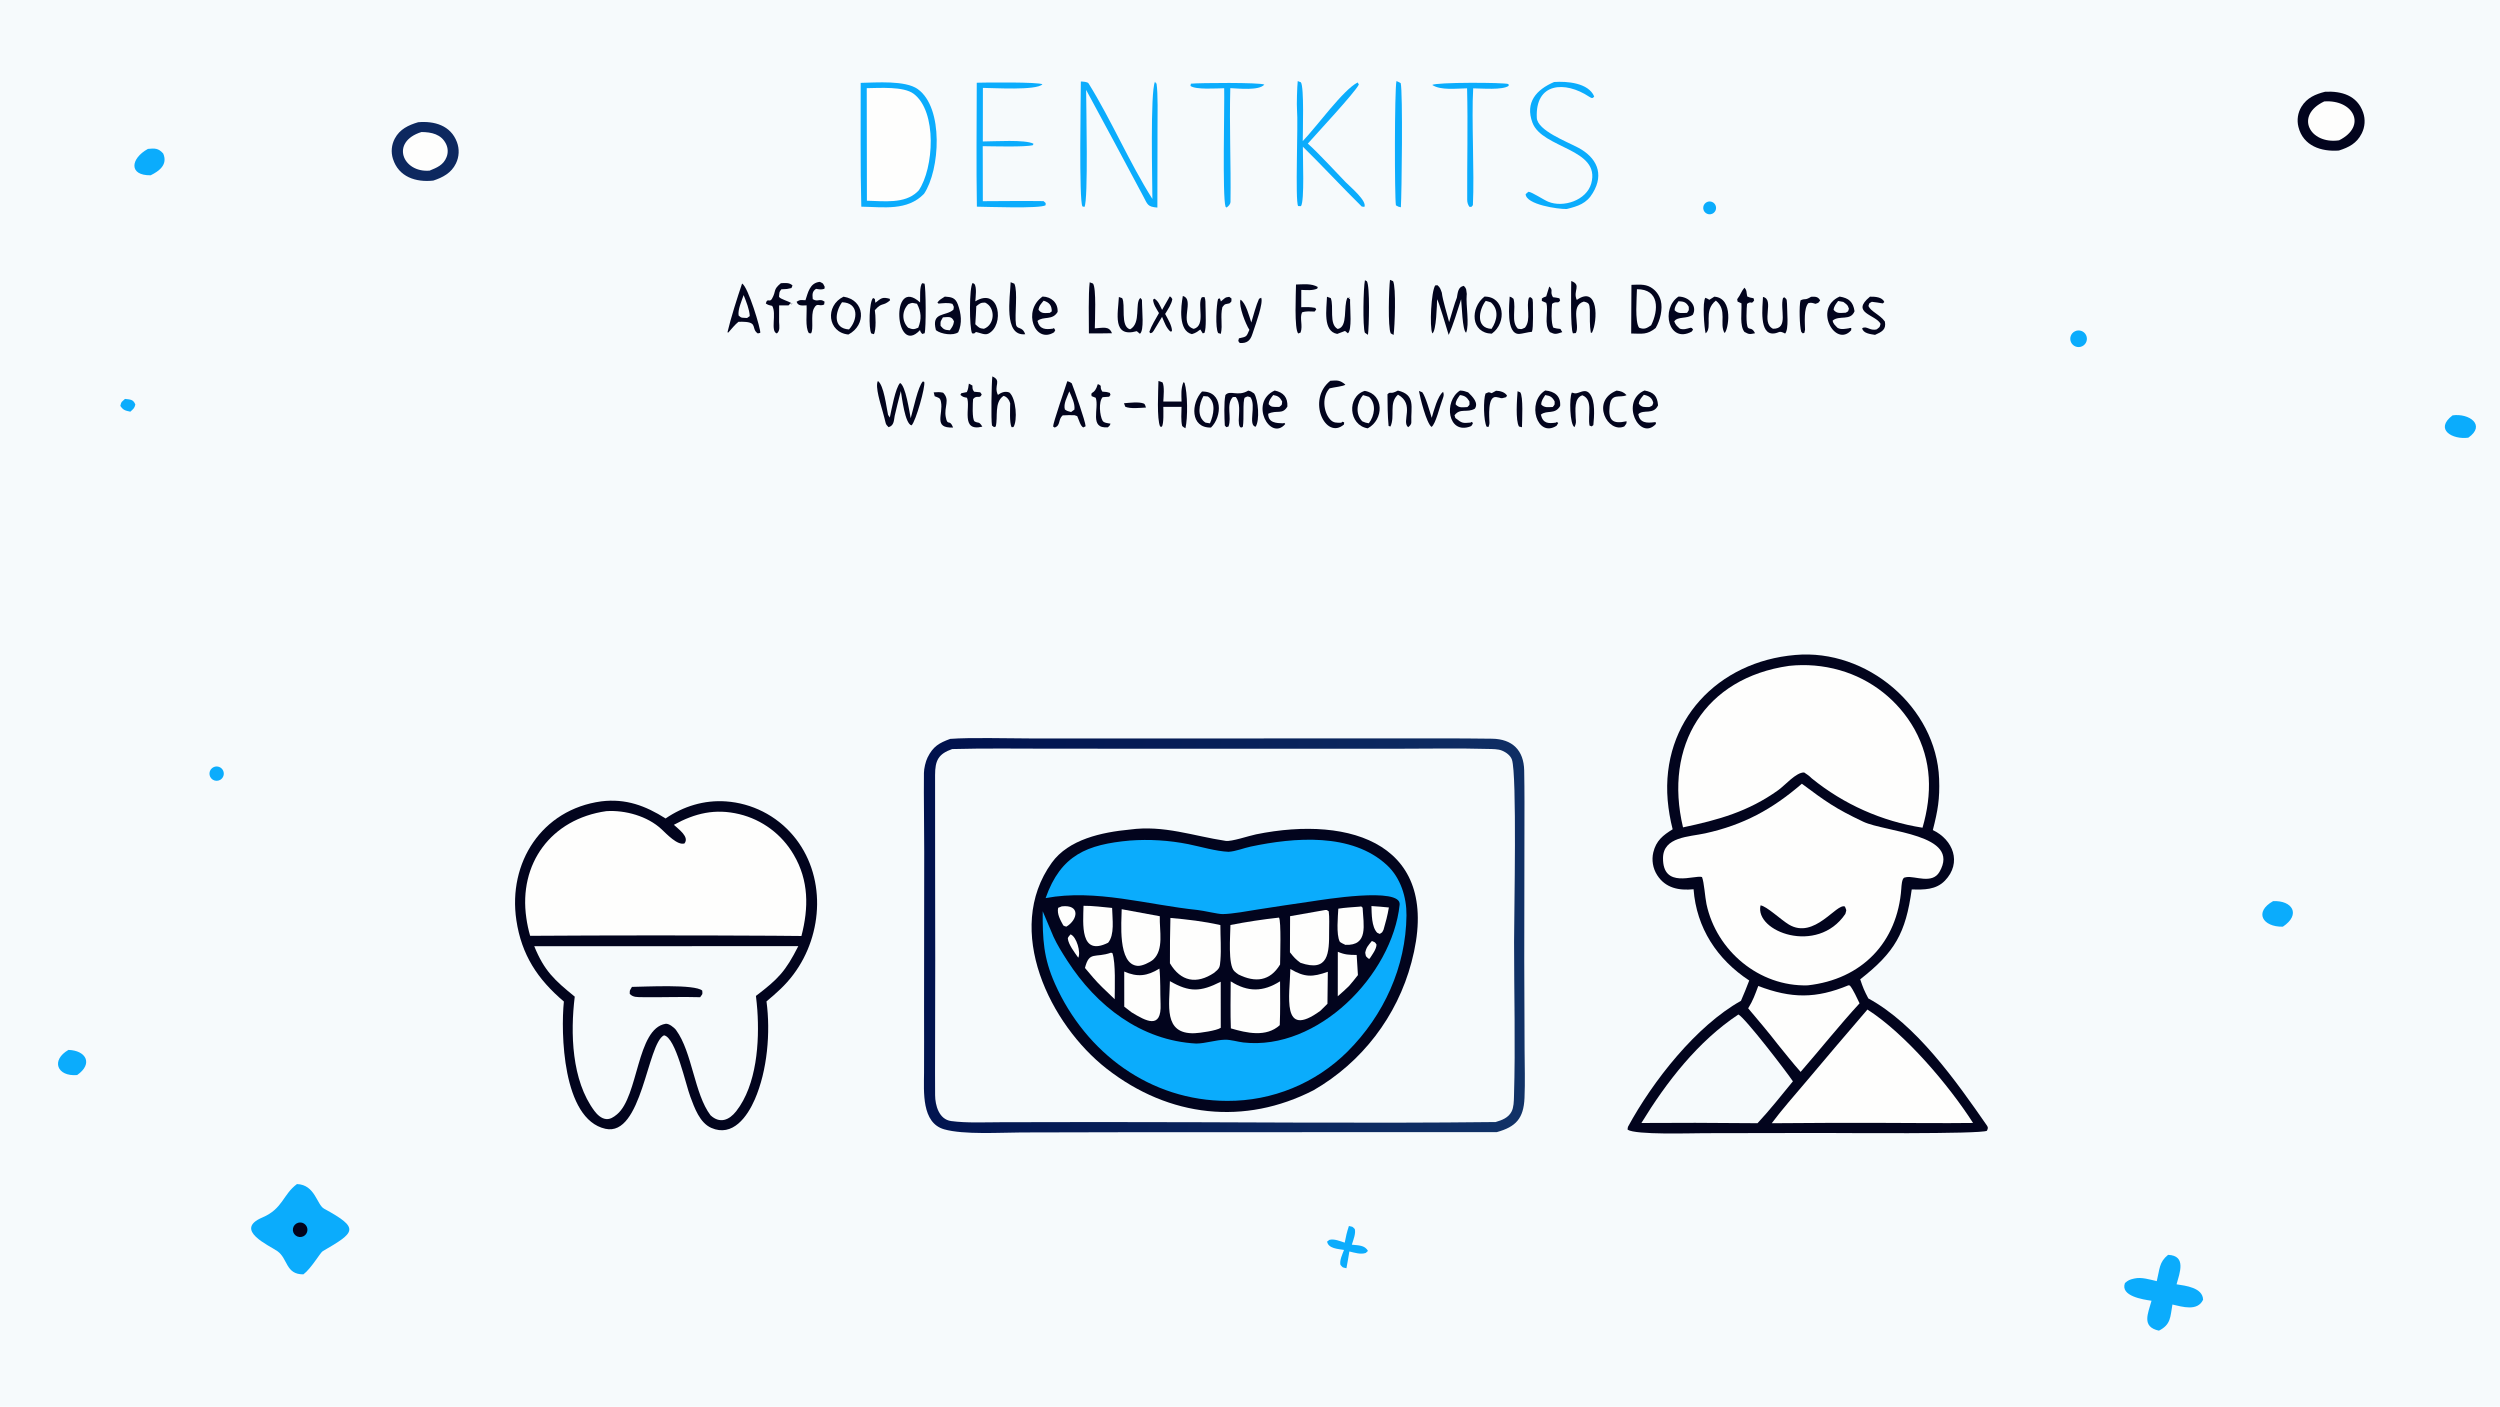 <svg version="1.1" xmlns="http://www.w3.org/2000/svg" style="display: block;" viewBox="0 0 2048 1152" width="1820" height="1024" preserveAspectRatio="none">
<defs>
	<linearGradient id="Gradient1" gradientUnits="userSpaceOnUse" x1="741.855" y1="716.842" x2="1263.15" y2="814.158">
		<stop class="stop0" offset="0" stop-opacity="1" stop-color="rgb(0,17,77)"/>
		<stop class="stop1" offset="1" stop-opacity="1" stop-color="rgb(17,50,103)"/>
	</linearGradient>
</defs>
<path transform="translate(0,0)" fill="rgb(246,250,252)" d="M 0 0 L 2048 0 L 2048 1152 L 0 1152 L 0 0 z"/>
<path transform="translate(0,0)" fill="url(#Gradient1)" d="M 778.404 605.155 C 794.703 603.864 825.748 604.779 843.233 604.78 L 969.516 604.799 L 1136.97 604.741 C 1165.38 604.748 1193.84 604.611 1222.23 605 C 1238.89 605.228 1248.31 614.403 1248.62 631.095 C 1248.94 648.249 1248.85 665.272 1248.82 682.407 L 1248.67 786.393 L 1248.94 859.848 C 1249 872.899 1249.45 886.183 1248.88 899.209 C 1248.15 916.104 1241.74 922.892 1226.2 927.207 L 925.287 927.277 L 836.73 927.48 C 819.536 927.558 789.413 929.457 773.477 924.918 C 754.864 919.616 756.876 894.069 756.976 878.628 C 757.083 862.076 756.992 843.918 756.99 826.588 L 757.119 697.611 C 757.163 676.212 756.655 654.5 756.883 633.104 C 756.922 629.427 758.213 623.719 759.868 620.39 C 764.41 611.262 769.313 608.499 778.404 605.155 z"/>
<path transform="translate(0,0)" fill="rgb(246,250,252)" d="M 780.019 613.483 C 806.06 612.745 834.646 613.181 860.873 613.175 L 1004.57 613.215 L 1144.81 613.215 C 1169.52 613.22 1194.41 612.684 1219.11 613.389 C 1222.73 613.493 1227.25 613.371 1230.6 614.802 C 1233.85 616.189 1237.43 618.765 1238.58 622.191 C 1242.78 634.631 1240.36 747.201 1240.33 771.247 C 1240.29 813.421 1241.53 855.977 1240.25 898.11 C 1240.14 901.965 1240.07 906.955 1238.25 910.422 C 1235.59 915.519 1230.4 917.408 1225.22 918.949 C 1117.78 920.213 1007.61 918.87 899.939 918.96 L 820.082 919.097 C 806.964 919.118 791.922 919.872 779.177 918.144 C 769.196 916.79 766.114 905.315 766.046 896.993 C 765.946 884.665 766.002 872.374 766.023 860.096 L 766.141 786.372 C 766.143 735.856 765.945 685.336 766.017 634.822 C 766.034 622.928 768.572 617.52 780.019 613.483 z"/>
<path transform="translate(0,0)" fill="rgb(2,4,29)" d="M 925.623 679.402 C 953.543 675.609 977.373 684.668 1004.14 688.692 C 1008.85 689.399 1023.15 684.513 1028.94 683.334 C 1107.16 667.404 1182.11 691.68 1156.28 788.118 C 1144.57 832.342 1115.7 870.066 1076.06 892.913 C 1019.81 921.787 957.936 915.368 906.552 875.259 C 860.324 839.174 821.916 761.699 861.595 706.607 C 875.464 687.35 902.668 681.6 925.623 679.402 z"/>
<path transform="translate(0,0)" fill="rgb(11,172,252)" d="M 925.57 688.406 C 941.59 687.228 957.695 688.222 973.449 691.359 C 983.744 693.465 996.144 697.186 1006.42 697.63 C 1012.51 697.253 1018.69 694.602 1024.64 693.345 C 1060.25 685.815 1107.34 681.77 1136.21 708.554 C 1147.34 718.875 1152.35 734.741 1152.19 749.728 C 1151.73 791.922 1133.68 831.422 1103.99 861.147 C 1077.81 887.238 1042.31 901.807 1005.35 901.623 C 942.499 901.598 889.537 862.513 864.229 805.729 C 854.746 784.451 854.056 769.121 854.186 746.301 C 857.085 753.294 860.037 760.265 863.04 767.213 C 866.028 773.753 870.362 780.655 874.306 786.778 C 898.208 823.885 934.667 852.235 979.988 854.673 C 987.641 854.579 996.008 851.688 1003.56 851.522 C 1008.2 851.42 1014.11 853.279 1018.51 853.779 C 1079.52 860.718 1140.5 798.712 1146.59 740.893 C 1148.16 726.059 1082.79 737.019 1073.94 738.308 C 1059.49 740.39 1045.06 742.56 1030.64 744.819 C 1022.47 746.113 1009.39 748.579 1001.48 748.642 C 997.864 748.67 985.884 745.786 981.093 745.294 C 940.234 741.102 897.489 727.847 856.56 735.552 C 869.054 700.048 890.747 691.583 925.57 688.406 z"/>
<path transform="translate(0,0)" fill="rgb(254,254,253)" d="M 958.797 751.78 C 973.025 753.088 985.81 754.482 999.739 757.648 C 999.717 767.31 1000.52 776.968 999.763 786.561 C 999.294 792.496 999.094 793.005 994.622 796.745 C 980.173 806.385 967.244 803.848 958.409 788.944 C 958.356 776.555 958.486 764.165 958.797 751.78 z"/>
<path transform="translate(0,0)" fill="rgb(254,254,253)" d="M 1047.73 751.513 C 1049.67 753.888 1048.7 784.706 1048.64 789.941 C 1040.36 803.721 1028.27 804.892 1014.58 798.115 C 1013.37 797.321 1012.23 796.418 1011.19 795.417 C 1005.79 790.209 1007.92 766.296 1007.97 757.571 C 1021.13 755.002 1034.4 752.981 1047.73 751.513 z"/>
<path transform="translate(0,0)" fill="rgb(254,254,253)" d="M 958.381 803.549 C 974.487 812.771 983.353 812.455 1000.01 804.064 L 1000.05 841.758 C 996.724 844.125 982.745 846.075 978.601 846.216 C 952.592 847.102 958.148 822.671 958.381 803.549 z"/>
<path transform="translate(0,0)" fill="rgb(254,254,253)" d="M 1008.19 803.72 C 1022.22 812.64 1034.72 812.5 1048.62 803.692 C 1048.74 815.891 1048.84 827.404 1048.39 839.615 C 1037.2 849.756 1021.23 846.014 1008.32 842.24 C 1007.83 829.755 1008.14 816.282 1008.19 803.72 z"/>
<path transform="translate(0,0)" fill="rgb(254,254,253)" d="M 1085.57 745.296 C 1087.53 745.271 1086.54 745.099 1088.5 746.387 C 1089.17 751.643 1088.8 757.439 1088.82 762.759 C 1088.89 780.526 1088.41 796.51 1065.3 788.528 C 1060.99 785.273 1060.12 784.197 1056.72 779.932 L 1056.84 750.351 L 1085.57 745.296 z"/>
<path transform="translate(0,0)" fill="rgb(254,254,253)" d="M 918.886 744.648 L 950.102 750.385 C 949.726 762.298 953.698 777.629 944.672 785.952 C 941.857 788.311 935.579 791.267 932.081 791.053 C 915.265 790.026 918.844 754.259 918.886 744.648 z"/>
<path transform="translate(0,0)" fill="rgb(254,254,253)" d="M 1057.05 793.601 C 1068.91 800.543 1075.06 800.353 1087.75 795.894 L 1087.45 822.113 L 1081.7 827.791 C 1049.03 851.757 1056.74 814.55 1057.05 793.601 z"/>
<path transform="translate(0,0)" fill="rgb(254,254,253)" d="M 949.782 793.284 C 950.771 801.598 950.352 813.369 950.744 822.092 C 951.71 843.587 938.557 836.128 927.039 829.139 L 920.991 824.478 L 920.97 795.684 C 931.789 800.469 939.836 799.441 949.782 793.284 z"/>
<path transform="translate(0,0)" fill="rgb(254,254,253)" d="M 887.614 741.849 C 894.275 741.738 904.15 742.935 911.043 743.592 C 911.256 753.039 913.241 765.484 907.781 772.088 C 884.428 783.77 887.32 756.34 887.614 741.849 z"/>
<path transform="translate(0,0)" fill="rgb(254,254,253)" d="M 1113.73 742.549 L 1115.09 742.345 L 1116.26 743.417 C 1116.9 757.413 1121.3 774.671 1102.11 773.827 C 1101.18 773.402 1097.87 771.885 1097.52 771.202 C 1094.51 765.356 1096.07 750.214 1096.35 744.197 C 1101.73 743.326 1108.22 742.982 1113.73 742.549 z"/>
<path transform="translate(0,0)" fill="rgb(254,254,253)" d="M 910.178 780.243 L 911.305 780.646 C 914.067 788.745 913.186 808.951 913.149 818.359 L 902.803 808.428 C 897.637 803.405 893.44 798.256 888.802 792.758 C 892.329 778.632 897.047 784.894 910.178 780.243 z"/>
<path transform="translate(0,0)" fill="rgb(254,254,253)" d="M 1095.94 779.515 C 1101.83 781.988 1105.06 782.07 1111.39 782.102 L 1112.41 798.612 C 1110.22 801.566 1107.48 804.715 1105.1 807.568 C 1102.46 810.27 1098.78 813.377 1095.9 815.949 L 1095.94 779.515 z"/>
<path transform="translate(0,0)" fill="rgb(254,254,253)" d="M 1123.48 742.051 C 1127.98 742.254 1133.22 742.839 1137.77 743.23 C 1136.58 750.18 1135.32 754.698 1133.39 761.439 C 1131.96 764.083 1132.82 763.233 1130.27 764.887 L 1128.19 763.913 C 1123.53 759.099 1123.72 748.563 1123.48 742.051 z"/>
<path transform="translate(0,0)" fill="rgb(254,254,253)" d="M 869.823 742.298 C 885.199 740.598 883.033 753.299 873.599 758.899 C 872.329 758.754 872.27 758.535 871.045 757.927 C 868.702 753.613 865.72 748.545 866.842 743.505 L 869.823 742.298 z"/>
<path transform="translate(0,0)" fill="rgb(254,254,253)" d="M 876.964 765.251 C 881.92 766.985 885.599 780.187 883.306 784.363 C 880.354 780.12 875.3 773.667 874.765 768.718 C 874.657 767.717 876.126 766.332 876.964 765.251 z"/>
<path transform="translate(0,0)" fill="rgb(254,254,253)" d="M 1123.85 770.669 C 1126.72 772.017 1126.12 771.255 1127.64 773.61 C 1127.56 777.438 1124.15 781.823 1121.96 785.227 L 1120.96 785.073 C 1118.43 782.636 1119.15 783.877 1118.39 780.289 C 1119.26 775.779 1120.91 774.268 1123.85 770.669 z"/>
<path transform="translate(0,0)" fill="rgb(2,4,29)" d="M 1470.71 536.419 C 1529.23 531.157 1586.3 579.085 1588.53 637.941 C 1589.15 654.402 1587.46 663.846 1583.38 679.83 C 1599.94 687.648 1607.42 706.559 1593.33 721.203 C 1585.95 728.874 1576.03 728.724 1566.09 728.445 C 1561.11 764.389 1552.3 779.803 1523.88 802.058 C 1526.18 808.961 1527.15 811.241 1530.52 817.694 C 1569.75 838.986 1602.45 885.417 1627.84 922.044 C 1628.93 923.621 1628.32 924.562 1627.69 926.09 C 1623 928.965 1506.22 927.89 1491.5 927.901 L 1395.86 928.075 C 1385.1 928.09 1339.9 929.615 1333.33 925.202 C 1333.35 924.595 1333.39 923.328 1333.67 922.797 C 1353.94 885.4 1389.53 840.173 1426.2 819.682 C 1428.59 814.191 1430.85 808.64 1432.96 803.035 C 1406.66 785.77 1389.74 759.962 1387.37 728.304 C 1375.53 729.452 1364.42 727.505 1357.51 716.662 C 1354.01 711.137 1352.89 704.436 1354.39 698.073 C 1356.72 688.446 1362.34 684.078 1370.24 679.188 C 1368.24 671.384 1366.88 663.431 1366.16 655.407 C 1360.76 590.61 1407.23 541.773 1470.71 536.419 z"/>
<path transform="translate(0,0)" fill="rgb(254,254,253)" d="M 1476.07 641.883 C 1495.53 656.304 1503.12 661.989 1526.4 672.989 C 1544.87 681.717 1606.87 683.014 1588.79 714.131 C 1582.83 724.392 1568.63 717.237 1561.77 718.379 C 1561.23 718.473 1560.69 718.591 1560.16 718.732 C 1557.98 719.325 1557.71 725.59 1557.56 727.634 C 1554.48 771.8 1525.24 802.091 1480.84 807.011 C 1441.15 808.161 1406.07 778.664 1397.95 740.433 C 1396.73 734.648 1396.07 722.74 1394.28 718.282 C 1388.1 716.329 1362.07 728.277 1362.34 702.705 C 1362.53 685.25 1383.71 685.415 1396.89 682.513 C 1428.21 675.615 1451.82 662.838 1476.07 641.883 z"/>
<path transform="translate(0,0)" fill="rgb(2,4,29)" d="M 1442.24 741.505 C 1447.12 742.049 1459.08 753.404 1465.43 757.204 C 1486.35 769.729 1504.51 739.337 1511.35 742.469 C 1512.81 746.249 1512.73 744.642 1511.69 748.519 C 1488.73 782.458 1437.15 762.921 1442.24 741.505 z"/>
<path transform="translate(0,0)" fill="rgb(254,254,253)" d="M 1465.65 545.337 C 1479.53 543.849 1493.58 545.045 1507.01 548.861 C 1533.04 556.26 1555.1 573.649 1568.36 597.236 C 1582.66 623.112 1582.96 650.081 1574.93 677.895 C 1541.64 672.676 1510.33 658.731 1484.18 637.482 C 1481.85 635.173 1480.63 634.419 1477.97 632.656 C 1471.37 632.433 1462.44 643.066 1456.7 647.165 C 1432.12 664.725 1407.88 671.44 1378.73 677.621 C 1362.81 610.834 1396.4 555.216 1465.65 545.337 z"/>
<path transform="translate(0,0)" fill="rgb(254,254,253)" d="M 1529.8 826.812 C 1560.67 846.572 1596.33 888.47 1616.33 919.699 C 1591 920.016 1564.89 919.686 1539.5 919.633 C 1510.14 919.567 1480.77 919.665 1451.41 919.927 C 1459.42 909.113 1470.47 896.642 1479.26 886.214 C 1496 866.32 1512.84 846.519 1529.8 826.812 z"/>
<path transform="translate(0,0)" fill="rgb(246,250,252)" d="M 1424.09 830.873 C 1429.48 833.414 1463.89 878.249 1468.75 885.611 C 1459.42 896.978 1449.75 909.216 1439.76 919.911 L 1388.75 919.597 C 1374.04 919.563 1359.34 919.607 1344.63 919.73 C 1365.14 886.2 1391.01 852.765 1424.09 830.873 z"/>
<path transform="translate(0,0)" fill="rgb(254,254,253)" d="M 1514.27 806.956 L 1515.46 807.197 C 1518.22 810.542 1521.34 817.596 1523.36 821.722 C 1507.08 839.387 1491.01 859.576 1475.07 877.883 C 1468.81 870.852 1462.58 862.959 1456.6 855.624 C 1448.85 845.532 1440.29 835.583 1432.11 825.807 C 1436.16 819.176 1437.64 814.774 1440.37 807.524 C 1467.5 817.852 1487.67 818.007 1514.27 806.956 z"/>
<path transform="translate(0,0)" fill="rgb(2,4,29)" d="M 492.544 656.316 C 512.577 653.822 528.825 659.898 545.249 670.324 C 559.847 660.332 576.883 655.096 594.674 656.342 C 615.931 657.838 635.696 667.814 649.525 684.026 C 677.001 716.303 674.806 764.961 650.001 798.053 C 643.228 807.089 636.524 812.853 627.909 820.145 C 631.328 845.542 628.624 876.788 618.343 900.411 C 612.196 914.533 600.236 931.441 582.694 923.749 C 573.208 919.59 568.898 907.242 565.559 898.299 C 561.809 888.626 553.615 849.585 543.942 847.923 C 530.133 854.51 526.016 931.14 495.963 924.481 C 460.566 916.637 459.384 845.163 461.929 820.257 C 440.334 801.948 427.256 782.036 423.015 753.713 C 415.949 706.515 443.836 662.96 492.544 656.316 z"/>
<path transform="translate(0,0)" fill="rgb(254,254,253)" d="M 496.708 664.326 C 512.132 663.334 530.435 668.387 541.93 679.139 C 546.244 683.175 555.029 692.586 560.714 690.782 C 564.929 685.391 556.087 679.363 552.038 675.522 C 569.371 665.988 585.879 662.031 605.685 666.797 C 624.386 671.336 640.434 683.29 650.136 699.909 C 662.69 721.104 662.517 743.608 656.53 766.579 L 633.334 766.366 C 566.989 765.987 500.642 766.011 434.297 766.438 C 432.921 761.687 431.882 756.845 431.188 751.948 C 424.641 707.462 451.39 670.751 496.708 664.326 z"/>
<path transform="translate(0,0)" fill="rgb(246,250,252)" d="M 437.658 774.955 L 653.967 774.88 C 643.434 795.671 637.583 801.706 619.254 815.667 C 619.724 819.529 620.108 823.402 620.405 827.282 C 622.215 853.372 619.998 888.515 603.097 910.087 C 597.31 917.474 589.666 920.481 582.066 913.425 C 568.796 895.989 567.152 861.842 553.905 843.718 C 552.104 841.253 547.742 838.081 545.246 838.493 C 521.438 842.424 523.242 897.862 505.443 912.666 C 502.415 915.184 499.783 916.78 496.561 916.504 C 492.598 916.164 489.186 912.842 487.017 909.951 C 468.155 884.807 467.204 845.877 470.834 816.254 C 454.222 802.718 445.906 795.219 437.658 774.955 z"/>
<path transform="translate(0,0)" fill="rgb(2,4,29)" d="M 517.7 808.265 C 528.396 808.148 569.33 805.876 575.28 811.31 C 575.468 814.857 575.814 813.428 573.557 816.717 C 557.894 816.212 542.128 816.937 526.463 816.682 C 522.062 816.61 518.69 816.92 515.901 814.02 C 515.893 810.503 515.709 811.839 517.7 808.265 z"/>
<path transform="translate(0,0)" fill="rgb(11,172,252)" d="M 705.071 67.869 C 718.021 67.598 741.565 65.699 751.757 72.927 C 773.317 88.215 770.026 139.34 756.957 158.729 C 743.229 172.931 723.865 169.544 705.575 169.273 C 704.705 136.4 705.19 100.959 705.071 67.869 z"/>
<path transform="translate(0,0)" fill="rgb(254,254,253)" d="M 710.043 72.212 C 720.71 72.086 740.176 70.642 748.411 76.774 C 767.951 91.325 764.926 138.083 752.586 155.982 C 752.157 156.419 751.719 156.847 751.272 157.265 C 740.903 167.053 724.028 164.692 710.17 164.385 L 710.043 72.212 z"/>
<path transform="translate(0,0)" fill="rgb(11,172,252)" d="M 243.272 969.746 C 258.152 970.273 259.501 986.664 265.465 989.906 C 295.212 1006.08 291.159 1009.16 264.343 1024.75 C 262.365 1025.9 254.886 1038.99 248.536 1043.7 C 233.931 1043.82 235.892 1030.83 227.278 1024.72 C 220.707 1020.07 190.982 1007.27 214.924 997.123 C 231.695 990.015 231.726 978.283 243.272 969.746 z"/>
<path transform="translate(0,0)" fill="rgb(2,4,29)" d="M 244.182 1001.46 C 247.179 1000.57 250.354 1002.15 251.455 1005.08 C 252.557 1008 251.212 1011.28 248.373 1012.59 C 246.347 1013.52 243.968 1013.25 242.209 1011.87 C 240.451 1010.5 239.607 1008.26 240.022 1006.07 C 240.438 1003.87 242.043 1002.1 244.182 1001.46 z"/>
<path transform="translate(0,0)" fill="rgb(2,4,29)" d="M 1904.82 75.118 C 1918.15 74.515 1930.95 78.074 1935.84 92.032 C 1937.83 97.685 1937.43 103.9 1934.74 109.254 C 1930.64 117.421 1924.27 120.648 1916.03 123.284 C 1901.56 124.375 1886.74 119.52 1882.87 103.942 C 1881.45 98.288 1882.36 92.299 1885.41 87.326 C 1889.95 79.967 1896.88 77.123 1904.82 75.118 z"/>
<path transform="translate(0,0)" fill="rgb(254,254,253)" d="M 1904 83.071 C 1927.99 81.373 1939.43 103.252 1916.17 114.924 C 1892.16 118.409 1879.53 94.67 1904 83.071 z"/>
<path transform="translate(0,0)" fill="rgb(13,40,95)" d="M 342.536 100.107 C 355.801 98.952 369.151 102.679 374.291 116.314 C 376.474 122.038 376.179 128.411 373.477 133.909 C 369.703 141.69 362.721 145.348 354.939 147.905 C 340.747 149.465 326.54 144.963 321.882 130.049 C 320.15 124.548 320.703 118.583 323.415 113.493 C 327.508 105.77 334.607 102.471 342.536 100.107 z"/>
<path transform="translate(0,0)" fill="rgb(254,254,253)" d="M 345.269 108.13 C 353.409 108.195 361.571 109.869 365.452 118.036 C 367.058 121.372 367.189 125.23 365.813 128.667 C 363.239 135.243 357.937 137.262 351.922 139.749 C 329.728 141.603 319.538 116.113 345.269 108.13 z"/>
<path transform="translate(0,0)" fill="rgb(11,172,252)" d="M 1776.09 1027.72 C 1791.35 1028.32 1785.57 1042.6 1783.04 1051.85 C 1790.31 1052.98 1804.54 1054.54 1804.77 1064.49 C 1800.16 1074.21 1787.81 1070.24 1779.65 1068.41 C 1777.84 1078.58 1778.52 1084.77 1768.59 1089.81 C 1754.13 1086.65 1759.65 1075.84 1762.52 1065.31 C 1755.6 1064.3 1736.73 1061.55 1740.76 1050.81 C 1743.39 1048.49 1744.75 1047.94 1748.07 1047.2 L 1748.71 1047.06 C 1754.29 1045.8 1761.11 1047.94 1766.83 1049.26 C 1769.31 1039.29 1768.62 1033.77 1776.09 1027.72 z"/>
<path transform="translate(0,0)" fill="rgb(11,172,252)" d="M 944.041 162.937 C 944.024 148.675 942.195 75.81 946.116 67.005 L 947.257 67.52 L 946.002 67.408 L 947.437 68.466 C 948.698 76.336 948.246 95.835 948.239 104.696 L 948.122 170.006 C 939.975 169.328 940.187 167.615 936.444 160.551 C 921.041 131.488 905.378 102.565 889.752 73.623 C 889.779 86.184 891.609 164.204 888.388 169.448 L 886.761 169.078 C 883.758 165.05 885.435 77.816 885.426 66.752 C 886.816 66.815 890.892 66.919 891.762 68.318 C 910.57 98.585 925.06 132.952 944.041 162.937 z"/>
<path transform="translate(0,0)" fill="rgb(11,172,252)" d="M 800.159 67.754 C 807.088 67.495 851.261 67.084 853.964 69.06 C 848.717 74.273 813.903 72.011 805.191 71.981 L 805.127 115.866 C 814.81 115.838 839.577 114.149 846.592 117.677 L 846.224 118.871 C 840.218 120.587 812.648 119.801 805.053 119.716 L 805.088 130.75 L 805.135 164.777 C 819.71 164.706 839.779 164.492 854.869 164.718 C 855.553 165.34 856.134 165.869 856.614 166.304 L 856.548 168.097 C 852.113 171.054 808.188 169.338 800.259 169.26 C 799.706 135.901 800.111 101.225 800.159 67.754 z"/>
<path transform="translate(0,0)" fill="rgb(11,172,252)" d="M 1067.21 115.553 C 1078.28 104.187 1100.41 73.353 1112.21 67.539 L 1113.17 69.247 C 1109.91 75.862 1078.67 109.291 1071.37 117.62 C 1079.9 125.145 1094.15 140.731 1102.47 149.302 C 1106.44 153.32 1119.97 164.56 1117.72 169.435 C 1116.99 169.34 1116.27 169.246 1115.54 169.151 C 1101.39 155.295 1080.78 133.231 1067.31 120.151 C 1067.18 128.489 1068.79 164.708 1065.75 168.839 L 1063.43 168.766 C 1060.84 164.95 1063.57 100.67 1062.51 89.961 C 1062.14 86.179 1062.61 70.48 1063.1 66.395 L 1065.69 67.415 C 1068.43 71.191 1067.24 108.074 1067.21 115.553 z"/>
<path transform="translate(0,0)" fill="rgb(11,172,252)" d="M 1273.13 67.163 C 1283.57 66.429 1301.28 67.779 1305.98 79.011 C 1304.88 80.463 1304.27 80.826 1301.85 79.217 C 1282.04 66.066 1257.5 67.565 1258.96 96.545 C 1259.48 106.882 1283.41 115.881 1293.02 121.026 C 1307.66 128.854 1314.51 142.097 1304.83 158.036 C 1299.75 166.76 1292.61 168.879 1283.41 171.197 C 1276.21 171.342 1250.15 167.551 1249.8 159.001 L 1252.07 157.057 C 1254.83 157.148 1264.31 163.534 1268.22 165.174 C 1280.58 170.358 1299.71 164.13 1303.56 150.224 C 1311.51 121.525 1263.3 121.8 1255.37 100.43 C 1249.23 83.906 1258.53 73.412 1273.13 67.163 z"/>
<path transform="translate(0,0)" fill="rgb(2,4,29)" d="M 1336.48 233.289 C 1341.9 233.159 1347.3 232.486 1352.02 235.14 C 1356.23 237.516 1359.29 241.503 1360.5 246.184 C 1362.33 253.073 1359.95 262.516 1356.32 268.634 C 1349.17 274.35 1345.41 273.277 1336.27 273.132 L 1336.48 233.289 z"/>
<path transform="translate(0,0)" fill="rgb(246,250,252)" d="M 1340.98 236.861 C 1359.45 236.767 1358.87 253.913 1352.62 266.405 C 1348.9 268.912 1346.88 270.074 1342.73 268.379 C 1339.14 263.35 1340.87 244.088 1340.98 236.861 z"/>
<path transform="translate(0,0)" fill="rgb(11,172,252)" d="M 1201.83 72.331 C 1193.22 72.466 1180.23 74.166 1173.35 69.607 C 1175.66 67.288 1231.97 67.438 1235.71 68.84 L 1235.94 70.278 C 1230.98 73.91 1214.2 72.437 1206.84 72.351 C 1205.36 97.713 1207.92 141.011 1206.6 168.016 C 1206.2 168.478 1205.8 168.939 1205.4 169.4 L 1203.81 169.441 C 1202.5 167.805 1201.94 165.675 1201.93 163.587 C 1201.77 133.229 1202.58 102.681 1201.83 72.331 z"/>
<path transform="translate(0,0)" fill="rgb(11,172,252)" d="M 1002.85 72.254 C 996.471 72.37 979.618 73.615 975.224 70.391 L 975.575 68.529 C 982.43 67.826 1032.19 67.411 1035.75 69.284 C 1031.32 74.421 1014.69 72.448 1007.87 72.191 C 1007 102.965 1008.47 134.265 1008.03 165.072 C 1008 167.402 1006.44 168.759 1004.79 169.987 L 1003.97 169.305 C 1001.27 161.376 1003.23 86.203 1002.85 72.254 z"/>
<path transform="translate(0,0)" fill="rgb(2,4,29)" d="M 799.537 271.894 C 797.555 273.435 798.616 273.169 796.341 273.008 C 794.009 268.692 793.908 235.198 796.781 231.751 L 798.331 232.618 C 800.26 235.68 799.227 242.835 798.99 246.798 C 819.025 234.537 823.151 266.695 809.593 273.27 C 806.658 274.693 802.892 272.504 799.537 271.894 z"/>
<path transform="translate(0,0)" fill="rgb(246,250,252)" d="M 799.772 250.784 C 802.59 248.607 803.326 247.75 806.994 247.817 C 815.753 251.823 815.058 266.016 806.028 269.278 C 802.261 268.996 801.65 268.053 798.965 265.565 C 799.346 260.689 799.532 255.678 799.772 250.784 z"/>
<path transform="translate(0,0)" fill="rgb(2,4,29)" d="M 753.728 247.702 C 753.892 243.281 753.201 234.485 755.465 231.955 L 757.343 232.297 C 758.523 235.515 758.718 268.813 757.46 272.927 L 755.456 273.515 C 754.497 272.268 753.956 271.85 753.712 270.318 C 732.927 292.758 729.159 225.266 753.728 247.702 z"/>
<path transform="translate(0,0)" fill="rgb(246,250,252)" d="M 752.237 268.382 C 748.503 270.045 747.431 269.808 743.938 268.392 C 738.609 262.889 738.784 254.498 744.129 249.091 C 748.02 247.616 746.76 247.997 751.2 248.788 C 754.723 255.449 755.059 261.262 752.237 268.382 z"/>
<path transform="translate(0,0)" fill="rgb(2,4,29)" d="M 691 242.987 C 708.635 245.648 709.983 266.112 694.997 273.976 C 677.913 272.301 675.681 250.414 691 242.987 z"/>
<path transform="translate(0,0)" fill="rgb(246,250,252)" d="M 689.787 247.549 C 703.765 247.918 702.854 261.981 695.485 269.805 C 682.16 269.016 684.064 255.58 689.787 247.549 z"/>
<path transform="translate(0,0)" fill="rgb(2,4,29)" d="M 1177.26 245.082 C 1177.14 249.465 1176.64 271.346 1173.36 273.063 C 1170.93 267.573 1172.46 238.681 1175.71 233.773 L 1177.55 233.583 C 1179.86 235.473 1180.09 236.924 1181.15 239.734 C 1181.81 245.835 1185.54 257.386 1187.12 263.816 C 1188.43 259.641 1191.96 247.195 1193.47 243.782 C 1194.24 239.633 1194.4 234.913 1199.18 234.12 C 1201.63 236.821 1200.93 236.622 1201.59 240.812 L 1201.51 241.573 C 1200.73 249.83 1203.93 265.983 1201.01 272.496 C 1197.95 270.467 1197.54 249.891 1196.95 245.095 C 1194.1 253.877 1190.45 266.238 1186.76 274.304 C 1185.17 269.376 1178.85 247.429 1177.26 245.082 z"/>
<path transform="translate(0,0)" fill="rgb(2,4,29)" d="M 728.927 341.984 C 730.321 335.701 733.551 317.44 737.342 313.677 C 741.861 315.753 744.965 337.227 746.037 342.538 C 748.136 335.461 751.999 316.491 756.01 312.387 L 757.128 312.802 C 758.283 316.402 750.222 345.174 746.736 348.379 C 741.316 347.194 738.863 325.393 737.978 320.265 C 736.186 326.983 734.506 333.732 732.939 340.507 C 732.196 344.715 732.357 348.544 727.914 349.857 C 725.141 347.213 725.716 346.64 724.518 342.349 L 723.007 336.748 C 721.541 331.284 716.643 316.441 719.184 312.037 C 724.079 315.524 726.076 333.186 727.489 339.733 L 728.927 341.984 z"/>
<path transform="translate(0,0)" fill="rgb(2,4,29)" d="M 1216.09 242.908 C 1232.35 242.722 1234.84 264.128 1222.05 273.286 C 1204.75 272.759 1204.19 252.182 1216.09 242.908 z"/>
<path transform="translate(0,0)" fill="rgb(246,250,252)" d="M 1217.1 246.411 C 1218.57 246.721 1219.95 247.217 1221.38 247.676 C 1228.18 253.787 1226.43 262.506 1221.89 269.324 C 1208.85 268.868 1211.24 253.921 1217.1 246.411 z"/>
<path transform="translate(0,0)" fill="rgb(2,4,29)" d="M 1117.99 320.13 C 1133.97 322.835 1133.79 343.713 1120.44 350.802 C 1104.77 348.378 1103.11 324.727 1117.99 320.13 z"/>
<path transform="translate(0,0)" fill="rgb(246,250,252)" d="M 1116.58 323.612 C 1118.26 323.991 1119.84 324.526 1121.48 325.036 C 1127.72 330.68 1126.07 340.608 1121.33 346.674 C 1118.76 346.287 1118.41 346.094 1115.99 345.065 C 1110.11 339.136 1111.43 329.552 1116.58 323.612 z"/>
<path transform="translate(0,0)" fill="rgb(11,172,252)" d="M 1143.98 66.393 C 1145.29 66.863 1146.24 67.435 1147.46 68.083 C 1149.29 75.404 1148.3 158.287 1147.6 169.767 C 1145.41 169.319 1145.48 169.299 1143.53 168.165 C 1142.4 161.276 1142.37 73.353 1143.98 66.393 z"/>
<path transform="translate(0,0)" fill="rgb(2,4,29)" d="M 607.908 232.258 C 612.71 234.437 623.476 270.124 622.793 272.596 L 620.797 273.091 C 615.41 269.379 620.394 264.565 611.122 263.672 C 608.812 263.491 607.277 263.488 604.959 263.551 C 602.276 265.638 598.956 269.685 596.614 272.367 L 595.939 272.162 C 598.596 260.752 604.061 243.523 607.908 232.258 z"/>
<path transform="translate(0,0)" fill="rgb(246,250,252)" d="M 609.189 241.663 C 611.187 246.773 613.986 253.488 614.191 258.886 L 612.003 260.439 C 607.891 260.083 607.585 260.79 605.088 258.439 C 604.259 253.722 607.471 246.755 609.189 241.663 z"/>
<path transform="translate(0,0)" fill="rgb(2,4,29)" d="M 984.688 320.67 C 1002.02 320.329 1001.33 341.091 992.03 350.175 C 974.783 350.56 975.731 329.939 984.688 320.67 z"/>
<path transform="translate(0,0)" fill="rgb(246,250,252)" d="M 985.838 324.4 L 989.501 324.691 C 996.504 329.538 994.15 340.055 991.176 346.723 L 987.484 346.109 C 980.273 341.381 982.21 330.835 985.838 324.4 z"/>
<path transform="translate(0,0)" fill="rgb(2,4,29)" d="M 874.33 312.223 C 876.212 312.694 876.395 312.94 877.998 313.957 C 879.896 318.736 889.213 345.147 889.335 349.105 L 887.383 350.091 C 884.98 348.686 884.023 344.211 882.452 340.815 L 880.222 340.044 C 876.653 339.963 874.079 339.98 870.507 340.199 C 866.608 343.744 869.035 348.46 863.977 350.158 L 862.71 349.31 C 862.551 346.724 872.627 317.633 874.33 312.223 z"/>
<path transform="translate(0,0)" fill="rgb(246,250,252)" d="M 875.976 320.528 C 877.964 325.214 880.751 330.434 880.166 335.443 L 877.44 337.436 C 875.044 336.813 874.282 336.786 872.333 335.357 C 871.052 330.711 874.073 325.359 875.976 320.528 z"/>
<path transform="translate(0,0)" fill="rgb(11,172,252)" d="M 121.188 121.949 C 126.638 121.405 129.732 121.217 133.693 125.722 C 137.634 134.772 130.505 140.112 123.419 143.554 C 105.356 143.87 106.72 129.928 121.188 121.949 z"/>
<path transform="translate(0,0)" fill="rgb(2,4,29)" d="M 774.003 242.919 C 779.184 243.259 782.657 243.672 784.685 249.35 C 787.372 256.871 788.397 264.627 785.001 272.097 C 781.044 275.115 771.014 273.772 766.727 270.414 C 762.67 255.095 774.774 259.333 781.048 253.625 C 781.499 250.604 781.653 251.846 780.246 248.906 C 776.759 247.684 772.567 248.366 768.795 248.641 L 767.929 247.735 C 769.606 245.449 771.6 244.463 774.003 242.919 z"/>
<path transform="translate(0,0)" fill="rgb(246,250,252)" d="M 772.421 259.924 C 776.98 259.693 779.587 258.67 781.503 263.225 C 781.067 266.638 780.024 267.749 778.108 270.509 C 773.91 270.228 773.07 269.879 770.51 266.856 C 770.42 262.511 770.294 263.956 772.421 259.924 z"/>
<path transform="translate(0,0)" fill="rgb(11,172,252)" d="M 1862.11 738.037 C 1877.87 737.27 1885.19 748.959 1870.1 758.967 C 1853.5 759.274 1846.3 746.933 1862.11 738.037 z"/>
<path transform="translate(0,0)" fill="rgb(2,4,29)" d="M 1375.03 242.897 C 1383.63 242.871 1390.63 250.526 1386.78 257.731 C 1381.83 261.478 1374.39 258.87 1371.54 263.226 C 1372.82 266.405 1373.63 266.937 1376.13 269.186 C 1379.4 270.218 1381.51 269.285 1384.89 268.415 C 1386.51 268.78 1385.73 268.43 1386.97 269.999 L 1385.77 271.632 C 1366.86 281.695 1360.21 252.747 1375.03 242.897 z"/>
<path transform="translate(0,0)" fill="rgb(246,250,252)" d="M 1375 246.698 C 1379.22 246.865 1381.3 247.41 1383.43 251.235 C 1383.47 254.742 1383.88 253.437 1382.03 256.232 C 1378.02 256.354 1374.78 257.106 1371.87 254.142 C 1371.83 250.957 1373.27 249.336 1375 246.698 z"/>
<path transform="translate(0,0)" fill="rgb(2,4,29)" d="M 1022.6 319.887 C 1024.99 320.542 1025.25 320.824 1027.35 322.233 C 1030.86 327.407 1032.07 344.482 1028.58 349.532 C 1022.07 348.088 1029.41 332.019 1024.34 325.33 C 1021.32 324.468 1022.57 324.381 1019.65 325.696 C 1017.9 328.864 1019.27 342.486 1018.16 349.485 L 1016.33 350.349 L 1017.99 349.94 L 1015.98 349.907 C 1014.74 348.185 1014.91 346.434 1014.77 344.25 C 1014.96 337.587 1016.3 329.994 1012.32 325.149 L 1009.94 325.178 C 1004.12 331.413 1009.31 341.743 1006.37 349.322 L 1004.6 349.855 L 1003.36 348.473 C 1003.05 342.008 1002.52 329.487 1003.87 323.524 C 1007.75 319.069 1013.89 325.158 1022.6 319.887 z"/>
<path transform="translate(0,0)" fill="rgb(2,4,29)" d="M 1507.06 242.894 C 1514.61 244.185 1518.06 247.14 1519.24 254.887 C 1515.92 263.192 1506.9 257.859 1501.32 262.551 C 1501.7 265.279 1503.36 266.452 1505.35 268.518 C 1508.31 270.165 1511.41 269.32 1514.79 268.842 C 1515.44 268.46 1515.57 268.649 1516.58 268.671 L 1516.49 270.473 C 1503.65 285.133 1485.07 252.525 1507.06 242.894 z"/>
<path transform="translate(0,0)" fill="rgb(246,250,252)" d="M 1505.78 246.493 L 1509.95 247.251 C 1512.58 249.14 1513.72 249.656 1514.63 252.844 C 1513.71 255.622 1514.54 254.569 1512.05 256.103 C 1507.95 256.231 1504.71 257.158 1502.09 253.736 C 1502.44 250.61 1503.93 249.097 1505.78 246.493 z"/>
<path transform="translate(0,0)" fill="rgb(11,172,252)" d="M 1105.02 1004.1 C 1108.64 1004.96 1107.48 1004.23 1109.84 1006.61 C 1110.82 1010.25 1108.61 1015.56 1107.41 1019.4 C 1112.44 1019.99 1118.17 1019.65 1120.6 1024.54 L 1118.8 1026.18 C 1114.63 1027.6 1109.81 1025.97 1105.4 1024.96 C 1104.74 1029.42 1103.79 1034.21 1103 1038.68 C 1099.28 1037.77 1100.51 1038.55 1098.09 1035.96 C 1097.23 1032.26 1099.61 1027.45 1101.01 1023.7 C 1096.09 1022.84 1088.16 1022.62 1087.16 1016.86 L 1089.06 1015.43 C 1093.02 1014.44 1097.6 1016.44 1101.6 1017.73 C 1102.62 1012.29 1103.3 1009.36 1105.02 1004.1 z"/>
<path transform="translate(0,0)" fill="rgb(2,4,29)" d="M 854.084 242.864 C 861.364 243.03 866.878 248.214 866.38 255.476 C 862.106 262.736 854.748 258.678 849.891 262.842 C 851.647 269.934 856.592 269.972 862.521 269.159 L 863.387 268.692 L 864.462 270.452 L 863.502 272.149 C 847.784 281.952 837.279 254.559 854.084 242.864 z"/>
<path transform="translate(0,0)" fill="rgb(246,250,252)" d="M 854.948 246.276 C 859.639 247.633 861.636 250.297 861.612 255.023 L 859.968 256.25 C 855.911 256.347 853.295 257.153 850.785 253.721 C 851.073 250.465 852.892 248.789 854.948 246.276 z"/>
<path transform="translate(0,0)" fill="rgb(2,4,29)" d="M 949 312.042 L 952.312 313.157 C 954.072 316.474 953.176 324.688 952.982 328.852 L 967.92 328.832 C 967.815 322.718 967.326 318.824 969.399 313.074 L 970.379 313.504 C 972.919 321.822 973.103 342.423 971.111 350.728 C 969.853 350.146 969.52 349.753 968.443 348.897 C 967.323 344.699 967.816 337.781 967.922 333.228 L 952.979 333.21 C 953.04 336.774 953.454 346.969 951.803 349.529 L 950.415 349.358 C 947.535 343.574 948.86 319.692 949 312.042 z"/>
<path transform="translate(0,0)" fill="rgb(11,172,252)" d="M 2009.13 340.188 C 2022.8 338.228 2036.74 348.243 2022.03 358.46 C 2009.05 360.286 1994.03 351.672 2009.13 340.188 z"/>
<path transform="translate(0,0)" fill="rgb(2,4,29)" d="M 1265.85 319.796 C 1273.47 320.48 1278.7 324.333 1278.07 332.501 C 1273.83 339.867 1267.3 335.536 1262.27 339.589 C 1264 346.958 1268.48 346.993 1274.67 346.104 L 1275.39 345.57 L 1276.49 346.456 L 1275.15 348.688 C 1259.16 358.995 1250.24 329.337 1265.85 319.796 z"/>
<path transform="translate(0,0)" fill="rgb(246,250,252)" d="M 1265.86 323.549 C 1269.94 324.172 1271.62 325.123 1273.58 328.805 C 1273.48 332.066 1273.93 330.889 1272.03 333.324 C 1268.25 333.421 1265.24 334.169 1262.57 331.304 C 1262.61 328.129 1264.15 326.319 1265.86 323.549 z"/>
<path transform="translate(0,0)" fill="rgb(2,4,29)" d="M 1196.07 319.843 C 1199.08 320.019 1199.82 320.338 1202.69 321.338 C 1206.22 324.74 1211.52 330.008 1208.17 334.718 C 1201.92 338.375 1196.13 333.938 1191.54 340.105 L 1192.22 342.343 C 1197.79 346.76 1198.21 346.651 1204.71 346.088 L 1205.6 345.518 L 1206.66 346.443 C 1206.15 347.536 1205.82 348.775 1204.58 349.24 C 1185.98 356.234 1182.33 328.513 1196.07 319.843 z"/>
<path transform="translate(0,0)" fill="rgb(246,250,252)" d="M 1196.01 323.569 C 1199.99 324.066 1201.68 325.319 1203.74 328.738 C 1203.8 332.262 1204.29 331.042 1202.08 333.393 C 1197.98 333.527 1195.29 334.36 1192.45 331.182 C 1192.68 327.836 1194.12 326.285 1196.01 323.569 z"/>
<path transform="translate(0,0)" fill="rgb(11,172,252)" d="M 56.047 859.884 C 70.323 860.24 76.649 871.099 63.178 880.475 C 46.554 881.854 41.586 868.251 56.047 859.884 z"/>
<path transform="translate(0,0)" fill="rgb(2,4,29)" d="M 1347.18 319.807 C 1354.61 321.213 1357.67 324.173 1358.28 331.956 C 1354.54 340.059 1346.29 334.951 1342.11 339.222 C 1343.22 346.61 1349.45 346.518 1355.06 345.81 L 1356.28 345.68 L 1356.56 347.192 C 1343.05 361.9 1326.79 328.584 1347.18 319.807 z"/>
<path transform="translate(0,0)" fill="rgb(246,250,252)" d="M 1346.62 323.344 C 1350.64 324.144 1353.43 325.7 1354.36 329.969 C 1353.31 332.812 1354.11 331.84 1351.12 333.401 C 1347.09 333.293 1345.13 333.932 1342.5 330.674 C 1342.88 327.409 1344.56 325.862 1346.62 323.344 z"/>
<path transform="translate(0,0)" fill="rgb(2,4,29)" d="M 1044.23 319.834 C 1051.47 321.392 1054.93 325.463 1054.64 332.925 C 1050.53 339.99 1046.03 335.392 1038.9 338.899 C 1038.88 346.354 1045.58 346.531 1051.03 346.707 L 1052.13 346.36 L 1052.87 347.282 C 1040.53 361.865 1022.96 329.496 1044.23 319.834 z"/>
<path transform="translate(0,0)" fill="rgb(246,250,252)" d="M 1043.02 323.534 C 1046.86 324.156 1048.55 325.358 1050.35 328.81 C 1049.95 332.246 1050.59 331.046 1047.98 333.303 C 1047.46 333.302 1046.94 333.296 1046.41 333.286 C 1042.36 333.207 1041.59 333.495 1039.29 331.094 C 1039.44 327.836 1041.1 326.138 1043.02 323.534 z"/>
<path transform="translate(0,0)" fill="rgb(2,4,29)" d="M 1287.16 230.146 C 1295.99 233.458 1288.24 238.126 1291.7 245.639 C 1309.51 233.22 1309.02 262.73 1304.14 272.524 L 1303.19 272.483 C 1302.19 266.297 1302.41 260.025 1302.41 253.75 C 1302.02 248.872 1301.88 248.05 1297.47 246.996 C 1285.95 250.302 1294.55 266.86 1290.89 272.786 L 1288.57 272.995 C 1286.37 269.292 1287.13 236.37 1287.16 230.146 z"/>
<path transform="translate(0,0)" fill="rgb(2,4,29)" d="M 812.92 308.275 C 820.961 311.854 813.732 315.843 817.501 323.423 C 820.356 321.346 823.397 320.161 826.835 321.445 C 832.469 326.046 833.667 344.743 830.189 349.78 L 828.685 349.851 C 826.83 346.239 827.523 335.121 827.548 330.249 C 826.845 327.615 824.761 324.759 822.058 324.242 C 814.245 329.519 817.707 341.439 815.695 349.346 L 814.311 349.821 L 812.632 348.518 C 811.766 343.615 812.259 313.858 812.92 308.275 z"/>
<path transform="translate(0,0)" fill="rgb(2,4,29)" d="M 659.845 245.869 C 661.857 239.893 663.288 231.587 671.64 230.843 C 674.884 232.54 673.797 231.506 675.617 234.958 L 675.341 236.542 C 672.472 237.4 671.404 237.009 668.489 236.56 C 665.197 238.804 665.484 241.117 665.804 244.984 C 669.894 247.686 671.439 244.011 675.495 247.07 L 675.119 249.427 C 670.745 251.404 669.491 247.208 666.676 252.756 C 663.975 258.079 666.786 269.849 664.36 273.051 L 662.649 272.82 C 659.409 268.129 661.156 256.275 660.749 250.077 C 657.295 250.165 653.787 250.881 652.562 247.141 C 655.929 245.177 655.434 245.813 659.845 245.869 z"/>
<path transform="translate(0,0)" fill="rgb(2,4,29)" d="M 1061.69 233.025 C 1067.67 232.859 1074.4 232.016 1079.51 235.057 L 1079.09 236.348 C 1075.24 238.125 1070.34 237.559 1066.01 237.429 L 1065.98 251.578 C 1070.5 251.488 1072.99 251.336 1077.42 252.145 L 1078.25 253.434 L 1076.96 255.159 C 1073.36 255.078 1069.95 254.68 1066.6 255.848 C 1064.51 260.852 1067.48 266.596 1065.43 272.369 L 1063.53 273.147 C 1060.12 269.646 1061.65 240.004 1061.69 233.025 z"/>
<path transform="translate(0,0)" fill="rgb(2,4,29)" d="M 968.97 242.405 C 979.279 245.253 964.976 265.563 977.945 269.338 C 988.138 266.539 980.405 249.355 984.53 243.446 L 986.7 243.243 C 987.708 245.437 987.501 248.244 987.555 250.75 C 987.609 255.787 988.365 269.043 986.661 272.689 L 985.238 272.984 L 983.337 269.872 C 980.707 271.735 979.564 272.736 976.389 273.653 C 965.111 270.99 967.369 251.392 968.97 242.405 z"/>
<path transform="translate(0,0)" fill="rgb(2,4,29)" d="M 639.692 231.954 C 643.121 231.761 646.834 231.303 649.23 233.833 L 648.345 235.93 C 645.037 236.727 644.275 236.81 640.955 236.89 L 640.129 236.904 C 638.046 239.347 638.607 239.464 638.161 243 C 639.178 245.156 645.332 246.163 649.087 248.785 L 648.062 249.577 L 648.841 248.512 C 647.077 247.66 646.603 250.112 645.812 250.116 C 643.758 250.127 640.305 250.124 638.264 250.127 L 638.234 263.782 C 638.386 267.182 639.152 270.907 636.398 273.091 C 630.854 271.359 636.399 256.783 632.578 250.519 C 630.161 249.941 629.406 249.916 627.372 248.579 C 628.475 243.607 630.505 248.026 632.375 244.741 C 636.206 238.013 632.944 237.518 639.692 231.954 z"/>
<path transform="translate(0,0)" fill="rgb(2,4,29)" d="M 1404.37 242.976 C 1420.75 244.073 1415.59 271.186 1412.74 272.725 C 1408.22 265.112 1415.35 253.98 1405.63 246.194 C 1394.85 254.688 1403.39 268.034 1397.26 273.014 C 1396.05 268.417 1394.51 247.137 1397.05 243.881 C 1398.23 244.316 1399.25 244.87 1400.3 245.545 L 1404.37 242.976 z"/>
<path transform="translate(0,0)" fill="rgb(2,4,29)" d="M 1087.06 243.036 L 1090.16 244.148 C 1092.93 251.136 1088.44 265.54 1095.86 269.438 C 1104.5 267.743 1100.26 251.207 1103.79 243.848 L 1105.55 244.003 L 1105.32 243.34 L 1104.86 244.219 L 1106.01 245.158 L 1105.99 247.75 C 1105.97 253.061 1107.65 270.17 1104.21 272.976 L 1101.85 271.035 C 1099.73 271.861 1097.59 272.675 1095.45 273.479 C 1083.42 271.348 1086.79 252.95 1087.06 243.036 z"/>
<path transform="translate(0,0)" fill="rgb(2,4,29)" d="M 1444.23 243.192 C 1454.11 245.239 1442.07 264.198 1452.44 269.253 C 1465.56 269.458 1457.9 253.139 1460.66 243.994 L 1461.87 243.524 C 1464.18 245.743 1463.48 244.793 1463.91 248.75 C 1463.86 254.842 1465.61 269.549 1462.38 273.186 C 1457.07 270.348 1457.75 272.627 1453.26 273.102 C 1440.69 274.427 1444.01 250.812 1444.23 243.192 z"/>
<path transform="translate(0,0)" fill="rgb(2,4,29)" d="M 1025.06 264.141 C 1026.74 258.523 1029.04 249.846 1031.4 244.736 L 1033.15 243.849 C 1035.15 247.822 1028.54 265.82 1026.89 270.797 C 1026.59 271.706 1026.28 272.613 1025.97 273.518 C 1024.27 278.961 1021.44 281.36 1015.58 280.894 L 1014.39 279.281 L 1014.93 277.101 C 1021.56 275.619 1020.92 275.946 1023.5 270.132 C 1020.45 265.445 1014.64 250.881 1016.19 245.424 C 1020.55 247.978 1023.41 259.099 1025.06 264.141 z"/>
<path transform="translate(0,0)" fill="rgb(2,4,29)" d="M 916.585 243.237 L 919.259 244.169 C 922.316 249.41 917.451 267.431 925.787 269.722 C 935.049 264.676 929.384 248.184 934.157 244.025 C 935.996 245.821 935.4 245.298 935.559 248.75 C 935.508 253.979 937.461 270.819 933.809 273.37 L 931.254 271.219 C 910.982 276.904 915.885 256.641 916.585 243.237 z"/>
<path transform="translate(0,0)" fill="rgb(2,4,29)" d="M 1145.17 319.884 C 1159.96 323.353 1155.68 333.633 1156.16 345.672 C 1156.24 347.672 1154.9 348.768 1153.57 349.874 C 1147.85 345.38 1159.29 331.111 1145.23 323.231 C 1137.5 330.026 1143.09 340.904 1139.02 349.344 L 1137.54 348.818 C 1136.69 340.1 1136.71 331.674 1136.62 322.933 C 1139.51 319.99 1138.15 323.666 1145.17 319.884 z"/>
<path transform="translate(0,0)" fill="rgb(2,4,29)" d="M 1236.72 242.948 C 1238.38 243.443 1238.53 243.708 1239.87 244.748 C 1242.13 252.98 1237.63 263.349 1243.46 269.201 C 1247.22 269.673 1245.7 269.875 1249.25 268.356 C 1254.68 261.588 1249.87 250.923 1252.55 243.734 L 1253.83 243.382 C 1255.95 245.235 1255.32 244.317 1255.74 247.75 C 1255.69 252.808 1256.32 268.111 1254.96 271.722 C 1251.87 271.96 1246.62 273.454 1244.44 273.495 C 1233.44 273.701 1236.53 248.548 1236.72 242.948 z"/>
<path transform="translate(0,0)" fill="rgb(2,4,29)" d="M 1089.82 311.851 C 1095.48 311.435 1097.61 311.205 1102.14 314.992 C 1100.93 316.385 1092.82 317.097 1089.2 318.065 C 1083 324.438 1083.87 337.08 1089.62 343.477 C 1092.39 346.559 1095.02 346.227 1098.8 346.216 L 1099.57 345.399 L 1101.11 345.861 L 1101.01 347.61 C 1085.96 360.844 1070.13 327.472 1089.82 311.851 z"/>
<path transform="translate(0,0)" fill="rgb(2,4,29)" d="M 1290.15 322.16 C 1293.53 322.54 1298.44 317.548 1302.38 322.551 C 1307.08 328.521 1305.9 341.38 1305.28 348.138 L 1303.91 349.206 L 1302.16 348.541 C 1300.41 340.049 1305.47 327.405 1296.28 323.742 C 1289.23 326.025 1290.69 336.125 1290.8 342.315 C 1291.14 345.927 1291.26 346.511 1289.83 349.81 C 1285.94 347.926 1285.42 325.39 1287.67 321.53 L 1290.15 322.16 z"/>
<path transform="translate(0,0)" fill="rgb(2,4,29)" d="M 892.686 231.215 L 895.354 232.215 C 898.213 235.629 896.945 262.363 896.869 268.919 C 903.301 268.646 908.539 266.631 910.919 272.922 C 904.843 273.12 898.159 273.034 892.029 273.078 C 892.019 263.083 891.511 240.382 892.686 231.215 z"/>
<path transform="translate(0,0)" fill="rgb(2,4,29)" d="M 1531.9 242.975 C 1535.9 242.897 1542.07 243.242 1543.61 247.386 L 1542.35 248.498 C 1539.21 247.94 1536.59 247.545 1533.42 247.182 C 1530.76 248.768 1531.52 247.795 1530.63 250.632 C 1532.66 255.264 1539.98 257.595 1544.08 263.344 C 1545.39 269.976 1541.49 271.822 1536.03 274.249 C 1532.35 273.684 1526.23 273.05 1525.5 268.838 C 1529.22 266.506 1531.64 271.269 1537.44 269.731 C 1540.32 267.315 1539.58 268.532 1540.55 265.215 C 1536.72 257.625 1515.55 256.354 1531.9 242.975 z"/>
<path transform="translate(0,0)" fill="rgb(2,4,29)" d="M 958.29 242.711 C 959.575 243.452 959.535 243.676 960.354 244.953 C 959.822 249.001 956.671 253.485 954.49 257.119 C 956.695 261.286 960.212 266.814 960.076 271.283 L 958.776 271.531 C 955.34 268.539 953.772 263.762 951.965 259.503 L 944.924 271.155 C 943.468 272.856 944.348 272.313 942.225 272.883 L 941.549 271.744 C 943.281 266.791 946.8 261.06 949.435 256.392 C 947.378 252.896 944.931 249.477 944.592 245.504 L 945.585 244.591 C 948.778 246.255 950.31 250.438 951.991 253.802 L 958.29 242.711 z"/>
<path transform="translate(0,0)" fill="rgb(2,4,29)" d="M 1269.16 234.641 C 1272.93 238.036 1269.33 238.673 1272.17 243.401 C 1274.28 243.645 1275.38 243.814 1277.44 244.301 L 1278.06 246.041 C 1276.25 249.302 1274.94 246.096 1271.45 248.883 C 1270.99 252.991 1270.48 265.046 1272.58 268.419 C 1274.92 269.038 1275.83 269.146 1278.25 269.398 L 1279.82 271.994 C 1274.71 273.718 1273.93 274.037 1269.64 271.982 C 1264.32 265.373 1268.92 254.731 1266.67 248.038 L 1263.08 246.471 L 1263.09 244.499 C 1264.21 243.675 1264.38 243.572 1265.65 243.122 L 1266.66 242.773 C 1267.46 240.052 1268.3 237.341 1269.16 234.641 z"/>
<path transform="translate(0,0)" fill="rgb(2,4,29)" d="M 793.697 314.186 L 796.605 315.772 C 796.712 318.365 796.518 318.893 798.029 320.82 L 803.017 321.294 L 804.218 322.991 C 802.796 327.165 800.254 323.019 797.162 326.808 C 796.934 329.366 796.093 343.863 798.495 345.196 C 801.648 346.945 801.789 344.677 804.735 349.416 C 786.4 353.931 795.362 333.112 792.157 325.756 C 789.27 325.169 788.967 325.238 786.769 323.428 L 787.48 322.05 L 792.009 321.123 C 793.2 318.752 793.3 316.806 793.697 314.186 z"/>
<path transform="translate(0,0)" fill="rgb(2,4,29)" d="M 1429.01 235.609 C 1431.21 237.995 1430.48 238.904 1431.33 242.793 C 1433.41 243.703 1433.66 243.763 1435.93 244.147 L 1436.5 244.239 L 1437 246.024 C 1434.36 249.98 1435.14 245.935 1431.18 248.86 C 1430.85 251.616 1430.04 266.181 1432 268.426 C 1433.28 269.907 1435.38 268.035 1437.72 272.911 C 1433.09 273.932 1432.73 273.798 1429.1 271.896 C 1424.97 266.802 1426.96 256.001 1426.6 248.434 L 1423.43 247 L 1423.11 245.041 C 1426.36 240.781 1425.93 239.419 1429.01 235.609 z"/>
<path transform="translate(0,0)" fill="rgb(2,4,29)" d="M 899.329 314.579 C 903.766 316.271 900.132 316.339 903.028 320.737 C 905.811 320.911 906.552 320.937 909.194 321.784 L 909.7 323.398 L 908.591 324.91 L 903.277 325.289 C 899.809 329.023 900.904 340.483 903.247 344.594 C 904.312 346.463 907.752 346.574 909.739 346.971 C 909.094 348.739 908.91 348.729 907.561 349.967 C 891.921 351.284 900.665 334.358 897.62 325.78 L 894.274 324.447 C 893.133 319.686 896.478 324.198 899.329 314.579 z"/>
<path transform="translate(0,0)" fill="rgb(2,4,29)" d="M 1162.4 320.195 L 1165.14 321.262 C 1167.96 325.032 1171.23 336.983 1172.86 342.204 C 1174.5 336.696 1177.74 324.149 1182.22 320.923 C 1183.22 323.659 1182.45 324.845 1181.51 327.665 C 1179.51 332.655 1176.17 347.113 1172.74 349.645 C 1168.59 346.791 1163.34 325.759 1162.4 320.195 z"/>
<path transform="translate(0,0)" fill="rgb(2,4,29)" d="M 1324.32 319.893 C 1327.77 320.259 1330.1 321.081 1332.37 323.505 L 1332.36 323.674 C 1326.94 326.292 1319.82 321.329 1318.6 332.739 C 1317.31 344.699 1321.45 347.434 1332.49 344.998 C 1332.57 347.28 1332.26 346.881 1330.63 349.242 C 1317.2 355.315 1302.75 328.503 1324.32 319.893 z"/>
<path transform="translate(0,0)" fill="rgb(2,4,29)" d="M 827.929 231.123 L 830.953 232.346 C 833.972 238.534 831.061 258.138 832.266 265.515 C 833.071 270.448 837.433 266.736 839.835 273.745 C 821.922 275.564 827.493 243.449 827.929 231.123 z"/>
<path transform="translate(0,0)" fill="rgb(2,4,29)" d="M 1138.68 229.205 L 1141.2 230.27 C 1143.81 235.213 1142.6 267.733 1141.63 274.328 L 1139.33 273.03 C 1136.78 268.412 1137.85 235.644 1138.68 229.205 z"/>
<path transform="translate(0,0)" fill="rgb(2,4,29)" d="M 717.099 247.956 C 721.876 244.264 722.705 243.022 728.821 244.687 L 729.154 245.944 C 723.067 251.259 722.683 247.115 716.663 254.06 C 717.323 257.915 717.912 270.432 715.872 273.694 L 713.743 273.078 C 711.532 268.976 711.964 246.972 715.257 244.052 L 716.678 244.867 L 717.099 247.956 z"/>
<path transform="translate(0,0)" fill="rgb(2,4,29)" d="M 1225.57 320.018 C 1228.7 320.059 1232.98 321.14 1234.58 324.097 L 1233.69 325.317 C 1228.7 326.926 1230.03 325.701 1225.67 325.184 C 1218.36 324.318 1220.09 341.963 1220.16 346.25 C 1220.14 347.572 1219.79 348.355 1219.41 349.643 L 1217.87 349.493 C 1215.31 344.88 1215.08 327.325 1216.93 322.322 C 1220.26 320.976 1218.93 320.98 1221.97 322.002 L 1225.57 320.018 z"/>
<path transform="translate(0,0)" fill="rgb(2,4,29)" d="M 1483.69 243.065 C 1487.1 242.871 1489.4 242.9 1491.07 246.027 C 1489.23 248.478 1490.22 247.715 1487.26 248.839 C 1484.62 248.086 1483.94 247.65 1481.39 248.271 C 1477.53 252.733 1478.59 263.989 1478.68 270.085 L 1478.13 272.612 L 1476.81 273.018 L 1475.57 271.752 C 1474.2 267.295 1473.71 250.123 1475.04 245.935 C 1479.39 244.04 1478.16 246.394 1483.69 243.065 z"/>
<path transform="translate(0,0)" fill="rgb(2,4,29)" d="M 1118.16 229.528 L 1119.71 230.3 C 1122.36 234.016 1121.48 268.368 1120.64 274.212 L 1118.12 272.538 C 1116.2 267.755 1116.89 235.144 1118.16 229.528 z"/>
<path transform="translate(0,0)" fill="rgb(2,4,29)" d="M 764.903 321.351 C 767.952 321.167 769.494 320.954 772.555 321.604 C 778.563 327.539 773.17 332.974 774.766 341.527 C 776.299 349.743 777.781 342.47 780.777 350.133 C 764.238 350.88 772.843 339.245 770.87 329.216 C 770.126 325.435 768.849 325.887 765.687 324.511 L 764.903 321.351 z"/>
<path transform="translate(0,0)" fill="rgb(2,4,29)" d="M 1000.16 246.857 C 1003.59 244.167 1003.33 243.474 1007.01 243.106 L 1008.83 244.475 C 1008.69 247.61 1009.2 246.566 1007.16 248.441 C 1002.6 249.518 1003.86 248.578 1001.37 251.536 C 999.523 259.376 1001.76 265.81 1000.13 273.391 L 997.905 272.782 C 995.454 268.523 996.454 249.967 997.835 244.804 L 999.338 244.386 L 1000.16 246.857 z"/>
<path transform="translate(0,0)" fill="rgb(11,172,252)" d="M 1699.8 271.325 C 1703.18 269.675 1707.27 271.09 1708.91 274.484 C 1710.55 277.878 1709.12 281.959 1705.72 283.589 C 1702.34 285.212 1698.28 283.791 1696.65 280.412 C 1695.01 277.033 1696.42 272.969 1699.8 271.325 z"/>
<path transform="translate(0,0)" fill="rgb(2,4,29)" d="M 1243.19 320.437 L 1245.34 321.271 C 1247.99 324.391 1246.89 344.488 1246.79 349.898 L 1244.39 349.33 C 1241.37 344.704 1242.73 326.625 1243.19 320.437 z"/>
<path transform="translate(0,0)" fill="rgb(11,172,252)" d="M 175.203 628.191 C 178.077 626.992 181.387 628.245 182.747 631.045 C 184.108 633.846 183.046 637.222 180.327 638.74 C 178.425 639.801 176.092 639.723 174.265 638.537 C 172.438 637.35 171.418 635.25 171.615 633.081 C 171.812 630.912 173.193 629.03 175.203 628.191 z"/>
<path transform="translate(0,0)" fill="rgb(11,172,252)" d="M 102.387 326.707 C 106.723 327.251 109.21 326.984 110.869 331.339 C 110.161 334.426 109.108 334.996 106.777 337.173 C 102.332 336.248 100.878 335.812 98.578 332.426 C 99.505 328.617 99.219 329.738 102.387 326.707 z"/>
<path transform="translate(0,0)" fill="rgb(11,172,252)" d="M 1398.84 165.285 C 1401.52 164.371 1404.45 165.752 1405.45 168.405 C 1406.46 171.058 1405.18 174.029 1402.56 175.122 C 1400.78 175.862 1398.75 175.575 1397.25 174.375 C 1395.74 173.175 1395.02 171.252 1395.35 169.358 C 1395.68 167.465 1397.02 165.903 1398.84 165.285 z"/>
<path transform="translate(0,0)" fill="rgb(2,4,29)" d="M 920.778 330.26 C 925.46 329.89 932.969 328.861 937.139 330.56 C 937.966 330.897 938.338 332.626 938.79 333.773 C 934.124 334.003 925.913 334.968 921.811 333.105 L 920.778 330.26 z"/>
</svg>